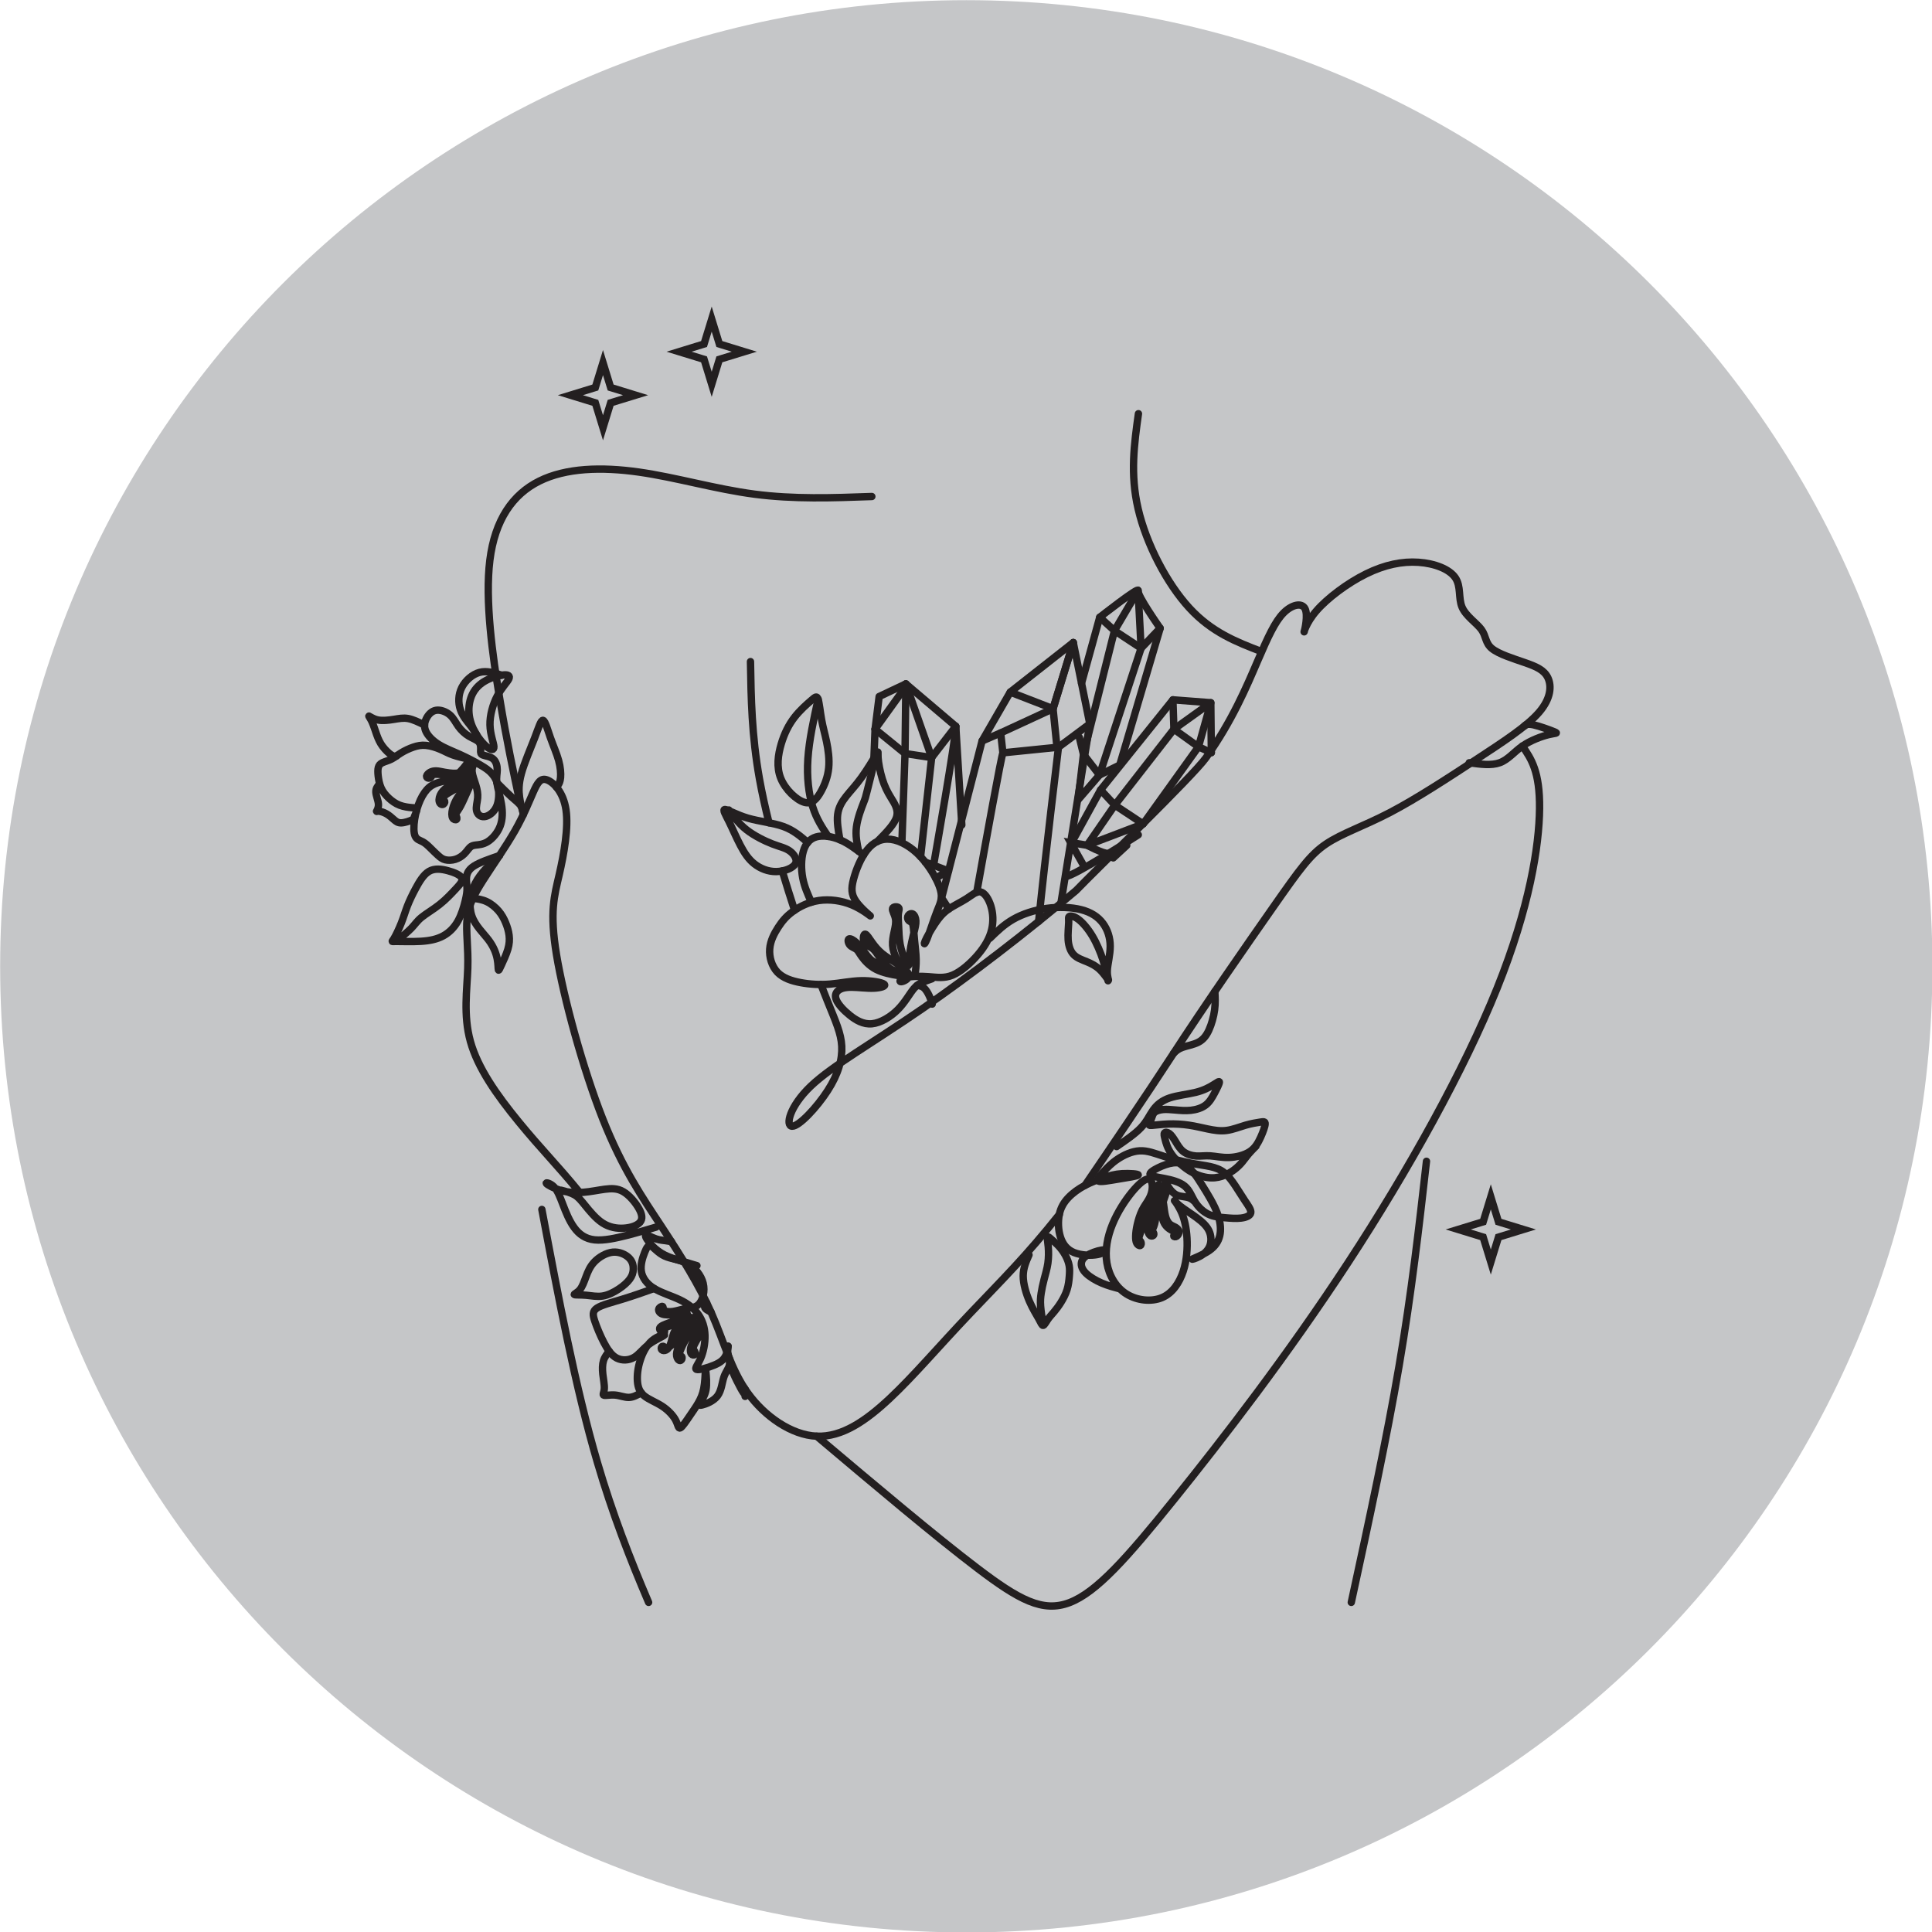 <?xml version="1.0" encoding="UTF-8" standalone="no"?><svg xmlns="http://www.w3.org/2000/svg" xmlns:xlink="http://www.w3.org/1999/xlink" fill="#000000" height="371.4" preserveAspectRatio="xMidYMid meet" version="1" viewBox="0.6 0.4 371.4 371.4" width="371.4" zoomAndPan="magnify"><g><g id="change1_1"><path d="M 186.355 0.434 C 288.926 0.434 372.078 83.586 372.078 186.156 C 372.078 288.73 288.926 371.883 186.355 371.883 C 83.781 371.883 0.629 288.73 0.629 186.156 C 0.629 83.586 83.781 0.434 186.355 0.434" fill="#c5c6c8" fill-rule="evenodd"/></g><path d="M 1252.852 635.664 C 1217.344 718.828 1183.398 805.859 1154.258 905.234 C 1111.914 1049.727 1079.766 1220.352 1047.656 1391.016" fill="none" stroke="#231f20" stroke-linecap="round" stroke-linejoin="round" stroke-miterlimit="22.926" stroke-width="14.173" transform="matrix(.1 0 0 -.1 0 372)"/><path d="M 1576.016 955.117 C 1690.273 858.75 1804.492 762.383 1884.531 701.562 C 1964.609 640.742 2010.469 615.43 2062.227 635.312 C 2114.023 655.156 2171.758 720.156 2263.555 834.141 C 2355.391 948.125 2481.328 1111.133 2597.773 1289.219 C 2714.258 1467.266 2821.289 1660.43 2883.945 1816.172 C 2946.602 1971.875 2964.883 2090.195 2965.586 2161.562 C 2966.328 2232.93 2949.492 2257.344 2932.656 2281.797" fill="none" stroke="#231f20" stroke-linecap="round" stroke-linejoin="round" stroke-miterlimit="22.926" stroke-width="14.173" transform="matrix(.1 0 0 -.1 0 372)"/><path d="M 2194.492 2920.703 C 2186.406 2862.812 2178.281 2804.883 2193.906 2737.852 C 2209.492 2670.781 2248.867 2594.609 2292.266 2547.383 C 2335.664 2500.156 2383.164 2481.914 2430.625 2463.633" fill="none" stroke="#231f20" stroke-linecap="round" stroke-linejoin="round" stroke-miterlimit="22.926" stroke-width="14.173" transform="matrix(.1 0 0 -.1 0 372)"/><path d="M 1681.992 2761.523 C 1606.836 2758.828 1531.719 2756.133 1456.484 2766.016 C 1381.25 2775.859 1305.977 2798.281 1234.141 2808.516 C 1162.305 2818.711 1093.945 2816.641 1042.695 2791.133 C 991.484 2765.625 957.344 2716.641 947.695 2639.141 C 938.047 2561.641 952.852 2455.664 966.523 2373.594 C 980.156 2291.484 992.617 2233.281 1005.117 2175.078" fill="none" stroke="#231f20" stroke-linecap="round" stroke-linejoin="round" stroke-miterlimit="22.926" stroke-width="14.173" transform="matrix(.1 0 0 -.1 0 372)"/><path d="M 1448.711 2444.18 C 1449.844 2373.438 1450.977 2302.695 1465.898 2219.023 C 1470.781 2191.797 1477.109 2163.164 1484.297 2134.336 M 1509.766 2041.719 C 1517.656 2015.312 1525.703 1989.805 1533.438 1966.133 M 1584.023 1823.477 C 1588.672 1811.406 1593.008 1800.508 1596.992 1790.664 C 1612.734 1751.602 1622.852 1729.727 1624.141 1704.727 C 1625.391 1679.727 1617.852 1651.562 1596.953 1619.258 C 1576.094 1586.953 1541.914 1550.547 1528.711 1550.977 C 1515.547 1551.406 1523.359 1588.711 1564.688 1628.125 C 1606.016 1667.539 1680.859 1709.062 1779.922 1777.461 C 1870.391 1839.961 1981.094 1924.844 2074.688 2004.219 C 2110.742 2041.836 2299.258 2224.297 2324.141 2259.102 C 2374.922 2330.273 2402.773 2396.953 2423.32 2444.648 C 2443.828 2492.344 2457.07 2521.016 2473.203 2537.461 C 2489.336 2553.867 2508.359 2557.969 2514.648 2546.016 C 2520.938 2534.062 2514.492 2506.016 2513.203 2501.875 C 2511.875 2497.773 2515.664 2517.578 2536.758 2541.875 C 2557.812 2566.172 2596.172 2595.039 2632.148 2612.773 C 2668.125 2630.547 2701.797 2637.227 2732.852 2635.078 C 2763.906 2632.969 2792.383 2621.992 2803.672 2605.352 C 2815 2588.75 2809.141 2566.484 2816.562 2548.906 C 2823.984 2531.367 2844.648 2518.477 2853.906 2505.664 C 2863.125 2492.852 2860.938 2480.078 2873.945 2469.336 C 2886.992 2458.594 2915.273 2449.883 2937.148 2442.305 C 2959.023 2434.688 2974.492 2428.203 2981.68 2412.891 C 2988.867 2397.578 2987.773 2373.516 2964.648 2346.719 C 2941.523 2319.883 2896.406 2290.391 2843.203 2255.547 C 2790.039 2220.703 2728.75 2180.508 2677.656 2153.867 C 2626.523 2127.227 2585.508 2114.102 2554.922 2093.438 C 2524.375 2072.773 2504.258 2044.531 2454.023 1972.852 C 2403.828 1901.172 2323.555 1786.016 2257.891 1684.844 C 2213.438 1616.289 2131.406 1495.469 2091.562 1437.148 M 2146.094 2066.836 C 2154.961 2074.883 2163.594 2082.852 2171.992 2090.781 M 2042.344 1381.289 C 1978.125 1300.703 1932.891 1256.25 1871.367 1191.602 C 1809.141 1126.172 1763.008 1071.445 1716.914 1028.125 C 1670.859 984.844 1624.805 952.969 1576.016 955.117 C 1527.266 957.227 1475.781 993.398 1443.438 1038.281 C 1411.094 1083.125 1397.93 1136.719 1373.789 1191.523 C 1349.648 1246.289 1314.531 1302.305 1277.695 1358.164 C 1240.898 1414.023 1202.383 1469.727 1164.531 1565.508 C 1126.758 1661.25 1089.648 1797.031 1075.859 1880.273 C 1062.109 1963.516 1071.719 1994.141 1080.977 2034.453 C 1090.195 2074.766 1099.102 2124.766 1094.062 2159.102 C 1089.023 2193.477 1070.078 2212.227 1057.656 2216.719 C 1045.195 2221.211 1039.297 2211.523 1031.328 2193.594 C 1023.32 2175.703 1013.281 2149.609 995.703 2118.75 C 978.125 2087.93 952.969 2052.344 935.117 2024.375 C 917.266 1996.367 906.68 1975.898 903.984 1950.508 C 901.289 1925.117 906.523 1894.766 905.234 1854.648 C 903.984 1814.531 896.211 1764.648 910.273 1714.023 C 924.297 1663.398 960.117 1611.992 1003.516 1559.062 C 1046.875 1506.133 1075.742 1478.086 1120.43 1423.555" fill="none" stroke="#231f20" stroke-linecap="round" stroke-linejoin="round" stroke-miterlimit="22.926" stroke-width="14.173" transform="matrix(.1 0 0 -.1 0 372)"/><path d="M 1764.805 1839.375 C 1766.094 1849.766 1767.422 1860.117 1767.148 1871.953 C 1766.914 1883.789 1765.156 1897.07 1764.023 1908.672 C 1762.891 1920.312 1762.422 1930.234 1761.406 1935.859 C 1760.352 1941.484 1758.711 1942.852 1756.875 1943.906 C 1755.039 1944.961 1752.969 1945.781 1751.758 1947.891 C 1750.547 1950.039 1750.234 1953.477 1751.953 1956.133 C 1753.672 1958.789 1757.5 1960.664 1760.664 1958.984 C 1763.828 1957.305 1766.328 1952.031 1766.641 1945.859 C 1766.992 1939.648 1765.195 1932.5 1762.695 1922.266 C 1760.195 1912.07 1756.992 1898.789 1755.43 1886.68 C 1753.867 1874.531 1753.906 1863.594 1752.734 1860.469 C 1751.523 1857.383 1749.062 1862.109 1745.82 1870.039 C 1742.578 1877.969 1738.516 1889.023 1736.328 1901.016 C 1734.18 1913.047 1733.945 1925.977 1733.438 1936.133 C 1732.969 1946.328 1732.266 1953.75 1732.93 1959.531 C 1733.633 1965.352 1735.703 1969.531 1733.008 1971.523 C 1730.312 1973.516 1722.891 1973.281 1721.758 1969.414 C 1720.625 1965.586 1725.859 1958.125 1727.344 1950.039 C 1728.906 1941.953 1726.758 1933.242 1724.844 1924.609 C 1722.93 1915.938 1721.289 1907.305 1721.875 1898.633 C 1722.461 1889.961 1725.273 1881.25 1730.195 1871.367 C 1735.156 1861.484 1742.188 1850.391 1743.945 1844.844 C 1745.742 1839.258 1742.305 1839.219 1731.68 1840.859 C 1721.055 1842.461 1703.281 1845.742 1689.883 1852.656 C 1676.523 1859.609 1667.539 1870.195 1662.344 1877.422 C 1657.148 1884.648 1655.781 1888.516 1652.266 1891.172 C 1648.789 1893.828 1643.164 1895.273 1639.766 1899.18 C 1636.406 1903.086 1635.312 1909.453 1637.891 1910.977 C 1640.508 1912.461 1646.797 1909.102 1652.812 1903.438 C 1658.867 1897.773 1664.609 1889.844 1669.492 1883.359 C 1674.336 1876.836 1678.32 1871.758 1684.453 1867.852 C 1690.547 1863.945 1698.789 1861.25 1709.883 1856.719 C 1721.016 1852.148 1734.961 1845.742 1735.312 1845 C 1735.625 1844.297 1722.266 1849.258 1711.992 1858.164 C 1701.719 1867.031 1694.492 1879.805 1689.102 1886.758 C 1683.672 1893.711 1680.078 1894.844 1676.133 1896.953 C 1672.188 1899.062 1667.891 1902.148 1666.406 1907.461 C 1664.883 1912.812 1666.133 1920.43 1669.141 1920.234 C 1672.188 1920 1676.953 1911.992 1682.422 1904.297 C 1687.891 1896.602 1694.102 1889.219 1701.953 1882.734 C 1709.805 1876.289 1719.336 1870.703 1730.078 1863.633 C 1740.82 1856.562 1752.812 1847.969 1753.242 1841.016 C 1753.633 1834.062 1742.5 1828.789 1738.164 1828.789 C 1733.867 1828.711 1736.328 1833.945 1746.523 1836.719 C 1756.758 1839.414 1774.688 1839.648 1790.742 1838.477 C 1806.836 1837.305 1821.055 1834.688 1837.344 1841.484 C 1853.633 1848.281 1871.992 1864.531 1885.664 1880.547 C 1899.336 1896.562 1908.281 1912.422 1912.188 1928.477 C 1916.133 1944.57 1915.039 1960.938 1910.703 1974.727 C 1906.406 1988.516 1898.828 1999.766 1890.938 2001.484 C 1883.047 2003.203 1874.805 1995.43 1863.789 1988.398 C 1852.734 1981.328 1838.906 1975 1828.398 1967.539 C 1817.891 1960.039 1810.742 1951.367 1803.125 1939.883 C 1795.508 1928.438 1787.422 1914.18 1784.375 1906.914 C 1781.367 1899.648 1783.359 1899.336 1788.203 1911.289 C 1793.047 1923.203 1800.664 1947.383 1807.07 1963.711 C 1813.477 1980.039 1818.633 1988.516 1813.711 2005.977 C 1808.789 2023.477 1793.75 2049.922 1775.703 2069.141 C 1757.617 2088.32 1736.523 2100.273 1718.359 2102.5 C 1700.195 2104.727 1684.961 2097.266 1672.734 2081.875 C 1660.508 2066.484 1651.289 2043.164 1646.758 2025.742 C 1642.188 2008.359 1642.305 1996.914 1651.289 1983.828 C 1660.273 1970.703 1678.164 1956.016 1678.984 1955.312 C 1679.805 1954.648 1663.555 1968.047 1643.789 1976.367 C 1624.023 1984.688 1600.781 1987.891 1580.391 1984.922 C 1559.961 1981.953 1542.422 1972.812 1529.844 1963.594 C 1517.266 1954.414 1509.688 1945.195 1502.07 1933.516 C 1494.492 1921.797 1486.875 1907.617 1485.664 1891.758 C 1484.453 1875.938 1489.648 1858.516 1500.469 1847.07 C 1511.289 1835.664 1527.773 1830.273 1545.547 1826.992 C 1563.281 1823.711 1582.344 1822.578 1601.914 1824.219 C 1621.445 1825.859 1641.445 1830.273 1661.367 1830.703 C 1681.25 1831.133 1701.055 1827.578 1705.625 1824.023 C 1710.195 1820.469 1699.57 1816.953 1685.938 1816.367 C 1672.266 1815.781 1655.586 1818.164 1643.125 1818.203 C 1630.625 1818.281 1622.383 1815.977 1617.305 1811.758 C 1612.227 1807.5 1610.352 1801.367 1614.141 1793.008 C 1617.93 1784.648 1627.422 1774.062 1639.336 1764.492 C 1651.211 1754.922 1665.508 1746.328 1682.305 1747.969 C 1699.102 1749.609 1718.398 1761.445 1732.266 1775.469 C 1746.094 1789.531 1754.531 1805.781 1762.578 1815.312 C 1770.625 1824.805 1778.359 1827.539 1784.141 1829.609 C 1789.922 1831.641 1793.789 1833.047 1797.617 1834.414" fill="none" stroke="#231f20" stroke-linecap="round" stroke-linejoin="round" stroke-miterlimit="22.926" stroke-width="14.173" transform="matrix(.1 0 0 -.1 0 372)"/><path d="M 1666.172 2072.422 C 1651.367 2083.672 1636.562 2094.883 1620.586 2101.68 C 1604.609 2108.438 1587.422 2110.781 1574.805 2107.07 C 1562.227 2103.359 1554.18 2093.594 1550.117 2078.984 C 1546.016 2064.414 1545.938 2044.922 1549.18 2027.891 C 1552.461 2010.898 1559.102 1996.289 1565.742 1981.68" fill="none" stroke="#231f20" stroke-linecap="round" stroke-linejoin="round" stroke-miterlimit="22.926" stroke-width="14.173" transform="matrix(.1 0 0 -.1 0 372)"/><path d="M 1909.062 1912.383 C 1922.461 1925.508 1935.898 1938.594 1953.789 1948.828 C 1971.641 1959.023 1994.023 1966.406 2017.5 1969.688 C 2041.016 1972.93 2065.625 1972.109 2084.609 1967.227 C 2103.594 1962.344 2116.953 1953.398 2126.094 1941.211 C 2135.234 1928.984 2140.234 1913.516 2140.234 1896.953 C 2140.195 1880.352 2135.195 1862.695 2134.648 1850.156 C 2134.102 1837.656 2138.047 1830.312 2136.641 1831.914 C 2135.234 1833.516 2128.516 1844.062 2120.781 1851.562 C 2113.086 1859.062 2104.453 1863.438 2095.352 1867.188 C 2086.25 1870.938 2076.758 1873.984 2070.234 1880.586 C 2063.75 1887.188 2060.273 1897.344 2059.375 1909.062 C 2058.516 1920.859 2060.195 1934.219 2060.391 1942.344 C 2060.625 1950.469 2059.336 1953.32 2061.875 1954.453 C 2064.375 1955.586 2070.664 1954.922 2078.867 1948.867 C 2087.031 1942.773 2097.148 1931.289 2105.742 1916.914 C 2114.375 1902.539 2121.523 1885.273 2126.328 1870.43 C 2131.133 1855.547 2133.594 1843.086 2136.055 1830.586" fill="none" stroke="#231f20" stroke-linecap="round" stroke-linejoin="round" stroke-miterlimit="22.926" stroke-width="14.173" transform="matrix(.1 0 0 -.1 0 372)"/><path d="M 919.023 2251.289 C 916.055 2246.016 913.047 2240.742 913.555 2233.164 C 914.023 2225.625 917.969 2215.781 920.703 2206.953 C 923.398 2198.125 924.922 2190.273 924.219 2181.992 C 923.516 2173.672 920.625 2164.922 922.07 2157.852 C 923.516 2150.742 929.258 2145.312 937.148 2146.094 C 945.078 2146.836 955.117 2153.789 960.273 2165.039 C 965.43 2176.25 965.664 2191.719 963.555 2203.359 C 961.406 2215 956.914 2222.773 951.328 2228.984 C 945.781 2235.195 939.062 2239.766 928.789 2245.742 C 918.477 2251.719 904.57 2259.102 890.234 2265.586 C 875.898 2272.031 861.133 2277.617 849.336 2284.961 C 837.539 2292.266 828.672 2301.406 824.727 2310 C 820.781 2318.594 821.719 2326.641 825.352 2334.258 C 828.984 2341.836 835.312 2348.906 843.867 2350.508 C 852.422 2352.07 863.281 2348.125 870.625 2341.875 C 877.969 2335.586 881.797 2326.953 887.266 2319.414 C 892.734 2311.836 899.844 2305.273 907.383 2300.781 C 914.922 2296.289 922.891 2293.789 926.68 2289.297 C 930.508 2284.805 930.117 2278.281 929.961 2273.672 C 929.766 2269.023 929.766 2266.289 934.453 2264.492 C 939.102 2262.695 948.438 2261.875 954.102 2257.031 C 959.805 2252.227 961.914 2243.477 961.875 2235.977 C 961.875 2228.516 959.727 2222.305 961.133 2211.484 C 962.578 2200.625 967.539 2185.156 970 2170.195 C 972.422 2155.234 972.344 2140.742 967.461 2127.93 C 962.578 2115.117 952.93 2103.984 943.906 2098.242 C 934.844 2092.5 926.406 2092.188 920.742 2091.523 C 915.078 2090.859 912.188 2089.805 909.102 2086.797 C 906.055 2083.75 902.773 2078.672 898.242 2074.258 C 893.672 2069.844 887.812 2066.016 881.25 2064.023 C 874.727 2062.031 867.539 2061.836 862.031 2063.164 C 856.523 2064.492 852.773 2067.383 848.281 2071.445 C 843.75 2075.469 838.516 2080.703 833.555 2085.586 C 828.594 2090.469 823.906 2095 818.516 2097.852 C 813.164 2100.703 807.07 2101.836 804.023 2108.672 C 801.016 2115.469 801.055 2127.969 803.047 2140.859 C 805.039 2153.75 808.984 2167.109 813.906 2177.93 C 818.867 2188.75 824.766 2197.031 831.211 2202.539 C 837.695 2208.047 844.648 2210.703 854.141 2213.125 C 863.633 2215.508 875.664 2217.695 884.531 2222.539 C 893.398 2227.383 899.141 2234.922 901.094 2235.469 C 903.047 2236.055 901.172 2229.609 897.93 2224.336 C 894.727 2219.023 890.117 2214.844 885.273 2212.148 C 880.43 2209.414 875.312 2208.164 869.766 2205.156 C 864.18 2202.109 858.164 2197.305 854.492 2191.719 C 850.781 2186.094 849.414 2179.727 850.312 2175.469 C 851.211 2171.172 854.414 2168.984 856.992 2169.492 C 859.57 2170 861.484 2173.164 860.898 2175.352 C 860.312 2177.539 857.227 2178.75 857.031 2180.859 C 856.797 2182.969 859.531 2185.938 864.414 2189.297 C 869.336 2192.656 876.484 2196.328 882.344 2199.766 C 888.281 2203.203 892.93 2206.406 896.68 2211.484 C 900.43 2216.562 903.242 2223.594 904.102 2222.422 C 904.961 2221.25 903.867 2211.914 900.352 2204.375 C 896.875 2196.797 890.938 2190.977 886.133 2183.789 C 881.367 2176.602 877.695 2168.008 875.938 2160.625 C 874.141 2153.203 874.258 2146.992 876.211 2143.555 C 878.164 2140.156 881.953 2139.492 883.477 2140.664 C 884.961 2141.797 884.18 2144.727 883.242 2146.602 C 882.305 2148.516 881.25 2149.414 882.5 2152.031 C 883.711 2154.648 887.305 2158.984 891.445 2166.602 C 895.547 2174.219 900.234 2185.156 904.492 2194.57 C 908.75 2204.023 912.617 2211.953 914.062 2218.164 C 915.508 2224.336 914.531 2228.75 913.008 2233.438 C 911.484 2238.086 909.453 2243.008 907.031 2242.852 C 904.648 2242.656 901.914 2237.422 897.617 2234.141 C 893.32 2230.859 887.461 2229.531 880.859 2229.414 C 874.258 2229.258 866.953 2230.312 860.742 2231.445 C 854.531 2232.578 849.414 2233.828 844.766 2234.023 C 840.156 2234.18 835.977 2233.281 832.578 2231.328 C 829.141 2229.375 826.445 2226.406 826.016 2224.102 C 825.625 2221.836 827.539 2220.273 829.648 2220.078 C 831.797 2219.922 834.18 2221.133 835.039 2222.617 C 835.898 2224.062 835.234 2225.742 837.266 2226.68 C 839.297 2227.617 843.984 2227.852 849.531 2227.5 C 855.039 2227.148 861.367 2226.289 867.305 2225.352 C 873.281 2224.414 878.906 2223.477 885.938 2228.594 C 892.93 2233.711 901.328 2244.922 905.547 2250.547 C 909.727 2256.133 909.727 2256.133 903.711 2257.461 C 897.734 2258.789 885.703 2261.445 876.484 2264.727 C 867.305 2267.969 860.938 2271.875 852.617 2275.391 C 844.297 2278.984 834.023 2282.227 825.078 2283.086 C 816.133 2283.984 808.555 2282.5 800.469 2279.727 C 792.383 2276.953 783.789 2272.891 776.875 2268.594 C 769.922 2264.297 764.609 2259.805 758.555 2256.719 C 752.5 2253.633 745.664 2251.992 741.133 2249.805 C 736.602 2247.617 734.414 2244.922 733.281 2240.82 C 732.188 2236.719 732.227 2231.25 733.008 2224.219 C 733.828 2217.188 735.391 2208.633 738.75 2201.211 C 742.07 2193.789 747.148 2187.578 753.203 2181.914 C 759.219 2176.289 766.211 2171.211 774.219 2168.125 C 782.266 2165.039 791.328 2163.906 797.617 2163.398 C 803.906 2162.891 807.383 2162.969 807.422 2159.844 C 807.5 2156.758 804.102 2150.43 802.812 2146.719 C 801.484 2143.047 802.266 2141.953 797.852 2139.766 C 793.477 2137.617 783.906 2134.336 777.344 2134.18 C 770.781 2133.984 767.266 2136.914 763.164 2140.508 C 759.102 2144.102 754.453 2148.398 749.023 2151.484 C 743.633 2154.57 737.461 2156.445 733.828 2156.602 C 730.195 2156.758 729.102 2155.156 730.078 2156.875 C 731.016 2158.594 734.023 2163.594 733.477 2170.664 C 732.891 2177.695 728.789 2186.797 728.516 2193.477 C 728.242 2200.195 731.797 2204.531 735.391 2208.867" fill="none" stroke="#231f20" stroke-linecap="round" stroke-linejoin="round" stroke-miterlimit="22.926" stroke-width="14.173" transform="matrix(.1 0 0 -.1 0 372)"/><path d="M 955.469 2280.508 C 955.117 2287.93 948.32 2303.984 947.93 2322.539 C 947.5 2341.055 953.438 2362.07 961.758 2377.812 C 970.078 2393.594 980.781 2404.102 984.023 2410.547 C 987.266 2416.953 983.086 2419.297 974.18 2418.555 C 965.273 2417.812 951.68 2414.023 940.391 2407.93 C 929.141 2401.875 920.234 2393.516 914.57 2382.5 C 908.906 2371.484 906.484 2357.773 907.656 2344.57 C 908.789 2331.328 913.516 2318.555 920.117 2307.109 C 926.68 2295.664 935.156 2285.508 942.422 2279.844 C 949.727 2274.219 955.82 2273.047 955.469 2280.508 Z M 955.469 2280.508" fill="none" stroke="#231f20" stroke-linecap="round" stroke-linejoin="round" stroke-miterlimit="22.926" stroke-width="14.173" transform="matrix(.1 0 0 -.1 0 372)"/><path d="M 970.117 2418.047 C 956.016 2422.578 941.875 2427.109 928.047 2423.477 C 914.219 2419.844 900.625 2408.086 893.711 2394.336 C 886.836 2380.586 886.602 2364.844 890.977 2351.914 C 895.352 2338.984 904.297 2328.906 910.273 2321.328 C 916.25 2313.711 919.219 2308.672 922.227 2303.594" fill="none" stroke="#231f20" stroke-linecap="round" stroke-linejoin="round" stroke-miterlimit="22.926" stroke-width="14.173" transform="matrix(.1 0 0 -.1 0 372)"/><path d="M 822.188 2322.188 C 811.289 2327.539 800.352 2332.891 790.742 2334.688 C 781.133 2336.445 772.852 2334.648 762.891 2333.086 C 752.969 2331.484 741.367 2330.117 732.344 2331.992 C 723.32 2333.867 716.836 2338.945 715.391 2339.453 C 713.984 2339.922 717.617 2335.781 720.938 2328.75 C 724.219 2321.719 727.188 2311.797 730.234 2303.359 C 733.32 2294.922 736.445 2288.008 741.484 2281.25 C 746.484 2274.492 753.359 2267.969 758.047 2264.844 C 762.773 2261.758 765.273 2262.148 767.812 2262.5" fill="none" stroke="#231f20" stroke-linecap="round" stroke-linejoin="round" stroke-miterlimit="22.926" stroke-width="14.173" transform="matrix(.1 0 0 -.1 0 372)"/><path d="M 2303.281 1405.508 C 2300.273 1408.203 2297.305 1410.898 2293.398 1412.656 C 2289.453 1414.375 2284.648 1415.156 2279.961 1415.82 C 2275.312 1416.484 2270.781 1417.07 2266.133 1419.727 C 2261.523 1422.383 2256.836 1427.188 2253.125 1432.695 C 2249.453 1438.164 2246.758 1444.414 2246.172 1445.352 C 2245.586 1446.289 2247.109 1441.953 2247.891 1437.656 C 2248.75 1433.398 2248.906 1429.141 2248.086 1424.844 C 2247.266 1420.508 2245.43 1416.094 2243.516 1410.312 C 2241.562 1404.531 2239.492 1397.344 2239.141 1389.688 C 2238.75 1382.031 2240.039 1373.945 2242.617 1367.695 C 2245.234 1361.484 2249.141 1357.148 2253.438 1354.062 C 2257.695 1350.977 2262.344 1349.18 2264.375 1347.617 C 2266.406 1346.094 2265.781 1344.766 2264.688 1343.438 C 2263.555 1342.07 2261.953 1340.664 2262.422 1339.609 C 2262.891 1338.516 2265.469 1337.773 2267.93 1339.375 C 2270.391 1340.977 2272.734 1344.961 2272.422 1348.398 C 2272.07 1351.875 2269.062 1354.805 2265.508 1356.836 C 2261.914 1358.867 2257.812 1359.961 2254.414 1363.125 C 2250.977 1366.289 2248.242 1371.484 2246.445 1378.32 C 2244.688 1385.117 2243.867 1393.516 2242.734 1401.406 C 2241.602 1409.258 2240.156 1416.602 2238.242 1423.516 C 2236.328 1430.43 2233.945 1436.953 2233.516 1438.633 C 2233.125 1440.352 2234.648 1437.266 2235.234 1432.695 C 2235.781 1428.125 2235.352 1422.109 2234.961 1416.211 C 2234.531 1410.312 2234.062 1404.531 2232.969 1399.219 C 2231.875 1393.867 2230.117 1388.945 2228.945 1382.812 C 2227.773 1376.719 2227.266 1369.414 2225.586 1363.242 C 2223.945 1357.109 2221.172 1352.148 2220.547 1349.961 C 2219.844 1347.812 2221.289 1348.477 2222.539 1347.461 C 2223.711 1346.445 2224.727 1343.789 2223.789 1341.953 C 2222.852 1340.117 2219.961 1339.102 2217.578 1340.508 C 2215.195 1341.875 2213.359 1345.703 2212.578 1349.727 C 2211.797 1353.789 2212.148 1358.047 2213.242 1363.398 C 2214.336 1368.711 2216.211 1375.156 2218.555 1382.109 C 2220.859 1389.062 2223.633 1396.562 2225.508 1404.219 C 2227.383 1411.875 2228.398 1419.688 2228.906 1425.859 C 2229.414 1432.031 2229.492 1436.523 2229.414 1436.016 C 2229.336 1435.508 2229.141 1430 2228.125 1424.648 C 2227.148 1419.336 2225.43 1414.18 2222.93 1408.945 C 2220.469 1403.711 2217.227 1398.438 2214.258 1391.523 C 2211.328 1384.648 2208.633 1376.172 2205.625 1367.266 C 2202.656 1358.359 2199.297 1349.062 2197.344 1343.281 C 2195.43 1337.461 2194.883 1335.195 2195.703 1333.398 C 2196.484 1331.602 2198.633 1330.312 2199.453 1328.008 C 2200.312 1325.742 2199.883 1322.461 2198.086 1321.641 C 2196.289 1320.859 2193.125 1322.539 2191.328 1325.859 C 2189.492 1329.18 2189.023 1334.102 2189.18 1340.117 C 2189.375 1346.133 2190.195 1353.164 2192.188 1361.953 C 2194.219 1370.781 2197.422 1381.289 2201.602 1389.688 C 2205.781 1398.086 2210.938 1404.297 2214.727 1411.289 C 2218.555 1418.242 2221.055 1425.977 2221.172 1433.867 C 2221.328 1441.797 2219.141 1449.883 2212.578 1449.492 C 2206.016 1449.102 2195.078 1440.234 2182.188 1424.648 C 2169.336 1408.984 2154.531 1386.641 2144.648 1362.5 C 2134.766 1338.359 2129.805 1312.422 2133.867 1288.164 C 2137.969 1263.867 2151.133 1241.211 2171.562 1228.477 C 2191.992 1215.742 2219.688 1212.93 2240.039 1221.602 C 2260.391 1230.312 2273.398 1250.508 2280.547 1272.148 C 2287.656 1293.789 2288.906 1316.836 2287.812 1336.172 C 2286.68 1355.508 2283.164 1371.133 2278.008 1383.594 C 2272.773 1396.055 2265.898 1405.352 2264.219 1407.461 C 2262.539 1409.531 2266.016 1404.375 2274.375 1397.695 C 2282.734 1391.055 2296.016 1382.852 2306.758 1374.922 C 2317.5 1366.953 2325.703 1359.297 2330.117 1350 C 2334.492 1340.703 2335.039 1329.766 2331.641 1320.977 C 2328.281 1312.188 2320.938 1305.469 2312.656 1300.938 C 2304.375 1296.406 2295.117 1294.023 2298.672 1295.859 C 2302.227 1297.695 2318.594 1303.75 2330.078 1311.602 C 2341.523 1319.414 2348.086 1329.023 2350.742 1340.273 C 2353.398 1351.484 2352.148 1364.336 2348.477 1376.719 C 2344.766 1389.062 2338.633 1400.938 2332.93 1411.094 C 2327.188 1421.289 2321.914 1429.727 2316.875 1437.734 C 2311.875 1445.703 2307.148 1453.242 2301.875 1460 C 2296.641 1466.758 2290.82 1472.773 2284.062 1476.484 C 2277.344 1480.195 2269.688 1481.641 2260.703 1480.469 C 2251.719 1479.297 2241.406 1475.547 2232.227 1471.055 C 2223.086 1466.562 2215.117 1461.289 2216.953 1457.969 C 2218.75 1454.688 2230.352 1453.281 2244.102 1450.625 C 2257.812 1447.969 2273.633 1444.023 2283.398 1435.977 C 2293.164 1427.969 2296.797 1415.859 2303.281 1405.508 C 2309.766 1395.156 2319.102 1386.562 2329.023 1381.797 C 2338.945 1377.031 2349.531 1376.055 2360.352 1375.117 C 2371.133 1374.141 2382.227 1373.242 2391.836 1374.414 C 2401.445 1375.586 2409.609 1378.867 2410.508 1384.688 C 2411.445 1390.508 2405.156 1398.867 2399.023 1408.008 C 2392.93 1417.148 2386.992 1427.031 2380.586 1436.641 C 2374.141 1446.25 2367.266 1455.547 2359.453 1461.797 C 2351.602 1468.008 2342.812 1471.133 2332.383 1473.438 C 2321.914 1475.703 2309.766 1477.109 2294.219 1480.156 C 2278.672 1483.242 2259.727 1487.969 2243.008 1493.281 C 2226.328 1498.594 2211.875 1504.531 2196.797 1503.711 C 2181.68 1502.969 2165.977 1495.43 2154.258 1487.578 C 2142.539 1479.727 2134.844 1471.484 2127.383 1463.555 C 2119.961 1455.586 2112.695 1447.891 2117.188 1445.586 C 2121.641 1443.281 2137.773 1446.367 2155.703 1449.336 C 2173.594 1452.305 2193.281 1455.195 2194.062 1457.266 C 2194.883 1459.336 2176.797 1460.586 2162.93 1459.766 C 2149.023 1458.906 2139.336 1455.977 2128.008 1452.148 C 2116.641 1448.281 2103.672 1443.555 2091.562 1437.148 C 2079.453 1430.742 2068.281 1422.695 2059.688 1413.633 C 2051.055 1404.57 2045.078 1394.492 2042.344 1381.289 C 2039.648 1368.047 2040.234 1351.641 2044.531 1338.125 C 2048.828 1324.57 2056.836 1313.867 2070.625 1308.203 C 2084.375 1302.578 2103.867 1301.953 2116.094 1304.375 C 2128.32 1306.797 2133.281 1312.266 2128.711 1313.086 C 2124.141 1313.906 2110.078 1310.039 2100.547 1305.391 C 2091.016 1300.703 2086.055 1295.234 2084.922 1288.906 C 2083.789 1282.578 2086.484 1275.352 2093.672 1268.32 C 2100.82 1261.289 2112.461 1254.414 2124.102 1249.414 C 2135.781 1244.453 2147.461 1241.367 2159.141 1238.242" fill="none" stroke="#231f20" stroke-linecap="round" stroke-linejoin="round" stroke-miterlimit="22.926" stroke-width="14.173" transform="matrix(.1 0 0 -.1 0 372)"/><path d="M 2152.578 1511.875 C 2170.43 1524.141 2188.32 1536.406 2199.609 1548.438 C 2210.898 1560.469 2215.625 1572.227 2222.773 1582.188 C 2229.883 1592.148 2239.453 1600.312 2254.375 1605.352 C 2269.336 1610.391 2289.609 1612.383 2304.961 1616.211 C 2320.312 1620.039 2330.664 1625.703 2338.125 1630.352 C 2345.586 1634.961 2350.156 1638.516 2350.117 1635.703 C 2350.117 1632.852 2345.547 1623.633 2340.82 1614.805 C 2336.094 1605.938 2331.289 1597.461 2323.633 1591.641 C 2316.016 1585.859 2305.586 1582.695 2295.117 1581.562 C 2284.688 1580.469 2274.258 1581.406 2265.312 1582.227 C 2256.367 1583.008 2248.867 1583.633 2242.383 1583.125 C 2235.898 1582.578 2230.391 1580.898 2227.109 1578.828 C 2223.789 1576.758 2222.656 1574.297 2221.094 1570.156 C 2219.531 1565.977 2217.578 1560.156 2216.25 1556.68 C 2214.922 1553.242 2214.258 1552.188 2220.156 1552.578 C 2226.055 1552.969 2238.594 1554.766 2251.719 1555.234 C 2264.844 1555.703 2278.594 1554.922 2291.367 1553.008 C 2304.141 1551.133 2315.938 1548.164 2327.773 1545.703 C 2339.648 1543.242 2351.523 1541.25 2363.789 1542.852 C 2376.016 1544.414 2388.594 1549.531 2399.961 1552.852 C 2411.367 1556.211 2421.562 1557.773 2428.281 1558.828 C 2435.039 1559.883 2438.281 1560.391 2438.086 1555.469 C 2437.891 1550.586 2434.18 1540.273 2429.531 1529.961 C 2424.844 1519.648 2419.219 1509.336 2408.594 1502.266 C 2397.969 1495.195 2382.305 1491.328 2368.516 1490.898 C 2354.688 1490.43 2342.695 1493.359 2332.461 1494.023 C 2322.266 1494.727 2313.828 1493.125 2305.078 1493.75 C 2296.328 1494.375 2287.305 1497.188 2280.625 1502.383 C 2273.984 1507.617 2269.727 1515.195 2265.664 1521.836 C 2261.602 1528.477 2257.734 1534.141 2253.867 1536.992 C 2249.961 1539.844 2246.094 1539.844 2244.609 1537.969 C 2243.125 1536.055 2244.062 1532.266 2245.82 1525.508 C 2247.539 1518.711 2250.039 1509.023 2257.617 1498.047 C 2265.234 1487.031 2277.93 1474.805 2290.547 1466.562 C 2303.125 1458.32 2315.664 1454.062 2326.445 1452.461 C 2337.227 1450.898 2346.289 1451.953 2354.805 1454.727 C 2363.32 1457.5 2371.289 1461.992 2377.852 1466.797 C 2384.414 1471.641 2389.57 1476.836 2393.867 1481.914 C 2398.164 1487.031 2401.562 1492.031 2405.859 1497.148 C 2410.156 1502.227 2415.312 1507.422 2420.469 1512.617" fill="none" stroke="#231f20" stroke-linecap="round" stroke-linejoin="round" stroke-miterlimit="22.926" stroke-width="14.173" transform="matrix(.1 0 0 -.1 0 372)"/><path d="M 1357.773 1170.117 C 1358.594 1166.523 1359.414 1162.969 1358.281 1159.375 C 1357.188 1155.781 1354.102 1152.188 1351.602 1148.945 C 1349.062 1145.664 1347.109 1142.734 1344.648 1138.516 C 1342.188 1134.297 1339.219 1128.75 1338.672 1125.352 C 1338.164 1121.914 1340.039 1120.625 1341.211 1118.477 C 1342.422 1116.367 1342.969 1113.398 1341.602 1112.031 C 1340.234 1110.664 1336.992 1110.859 1335.156 1113.047 C 1333.32 1115.234 1332.891 1119.414 1333.516 1123.477 C 1334.102 1127.539 1335.742 1131.406 1337.969 1135.625 C 1340.156 1139.805 1342.969 1144.336 1344.688 1149.609 C 1346.445 1154.883 1347.109 1160.938 1347.656 1165.469 C 1348.203 1170 1348.672 1173.047 1348.867 1173.438 C 1349.102 1173.828 1349.062 1171.602 1347.969 1168.867 C 1346.836 1166.133 1344.648 1162.93 1341.719 1159.805 C 1338.789 1156.641 1335.078 1153.555 1331.484 1149.688 C 1327.852 1145.859 1324.297 1141.289 1320.938 1135.078 C 1317.539 1128.906 1314.297 1121.094 1312.617 1116.602 C 1310.938 1112.07 1310.781 1110.781 1311.992 1110.156 C 1313.164 1109.531 1315.664 1109.531 1316.68 1108.008 C 1317.695 1106.484 1317.227 1103.438 1315.898 1101.836 C 1314.57 1100.195 1312.344 1099.961 1310.273 1101.914 C 1308.242 1103.828 1306.367 1107.891 1306.602 1113.008 C 1306.836 1118.164 1309.258 1124.375 1311.523 1130.312 C 1313.828 1136.289 1316.016 1141.953 1318.594 1146.328 C 1321.172 1150.703 1324.102 1153.711 1326.758 1157.344 C 1329.375 1160.977 1331.719 1165.195 1333.711 1170.234 C 1335.742 1175.312 1337.422 1181.172 1338.359 1183.047 C 1339.297 1184.844 1339.492 1182.656 1338.047 1179.648 C 1336.602 1176.641 1333.477 1172.852 1329.961 1169.375 C 1326.406 1165.898 1322.461 1162.773 1318.867 1158.828 C 1315.273 1154.883 1311.992 1150.078 1308.75 1145 C 1305.508 1139.961 1302.266 1134.648 1297.891 1130.742 C 1293.555 1126.836 1288.047 1124.297 1285.469 1124.18 C 1282.852 1124.062 1283.125 1126.328 1282.148 1127.344 C 1281.172 1128.398 1278.945 1128.164 1277.852 1126.68 C 1276.758 1125.195 1276.758 1122.461 1278.398 1121.016 C 1280.039 1119.531 1283.281 1119.375 1286.172 1120.625 C 1289.023 1121.914 1291.523 1124.648 1293.477 1128.828 C 1295.43 1133.008 1296.875 1138.633 1298.281 1143.75 C 1299.648 1148.867 1300.938 1153.477 1303.203 1157.188 C 1305.469 1160.898 1308.672 1163.711 1313.047 1167.5 C 1317.422 1171.289 1322.93 1176.055 1326.875 1179.414 C 1330.781 1182.773 1333.086 1184.766 1331.914 1183.906 C 1330.742 1183.047 1326.133 1179.336 1321.133 1176.641 C 1316.172 1173.906 1310.859 1172.148 1304.062 1170.117 C 1297.305 1168.086 1289.023 1165.781 1285.43 1164.219 C 1281.875 1162.617 1282.93 1161.719 1283.398 1159.375 C 1283.828 1157.07 1283.594 1153.281 1281.328 1153.477 C 1279.062 1153.594 1274.766 1157.695 1274.141 1160.859 C 1273.477 1164.023 1276.523 1166.328 1280.195 1168.164 C 1283.906 1170.039 1288.242 1171.445 1292.695 1173.125 C 1297.148 1174.805 1301.68 1176.758 1307.031 1179.375 C 1312.383 1182.031 1318.555 1185.352 1322.695 1187.5 C 1326.875 1189.648 1329.023 1190.625 1324.922 1190.586 C 1320.781 1190.547 1310.43 1189.531 1301.25 1188.906 C 1292.109 1188.281 1284.141 1188.008 1278.945 1190 C 1273.789 1191.992 1271.367 1196.25 1272.422 1199.609 C 1273.477 1202.93 1277.969 1205.352 1279.688 1204.531 C 1281.367 1203.711 1280.273 1199.609 1282.891 1197.109 C 1285.508 1194.648 1291.836 1193.75 1299.57 1194.844 C 1307.305 1195.977 1316.484 1199.102 1325.547 1200.625 C 1334.648 1202.109 1343.633 1201.992 1350.352 1209.883 C 1357.07 1217.734 1361.523 1233.633 1357.773 1248.984 C 1354.062 1264.336 1342.148 1279.141 1327.695 1286.953 C 1313.203 1294.805 1296.172 1295.625 1283.672 1301.406 C 1271.133 1307.188 1263.125 1317.852 1257.617 1320.586 C 1252.148 1323.281 1249.141 1318.008 1245.312 1308.438 C 1241.523 1298.828 1236.875 1284.922 1238.867 1272.148 C 1240.859 1259.375 1249.453 1247.734 1263.516 1239.102 C 1277.539 1230.508 1297.031 1224.922 1312.695 1217.461 C 1328.398 1209.961 1340.273 1200.664 1348.359 1189.219 C 1356.445 1177.773 1360.742 1164.258 1361.211 1149.102 C 1361.68 1133.906 1358.32 1117.148 1353.008 1104.922 C 1347.695 1092.695 1340.469 1085 1345.117 1083.438 C 1349.766 1081.914 1366.25 1086.484 1378.711 1091.68 C 1391.172 1096.875 1399.609 1102.695 1403.516 1116.289 C 1404.531 1119.766 1405.234 1123.828 1405.664 1128.086 M 1372.773 1193.789 C 1366.484 1196.758 1361.133 1199.727 1360.43 1203.594 C 1359.961 1206.25 1361.641 1209.297 1364.414 1211.719" fill="none" stroke="#231f20" stroke-linecap="round" stroke-linejoin="round" stroke-miterlimit="22.926" stroke-width="14.173" transform="matrix(.1 0 0 -.1 0 372)"/><path d="M 1263.516 1239.102 C 1242.852 1231.797 1222.188 1224.492 1202.148 1218.398 C 1182.07 1212.305 1162.578 1207.422 1153.477 1201.328 C 1144.336 1195.195 1145.547 1187.812 1149.414 1176.25 C 1153.281 1164.648 1159.766 1148.828 1166.836 1135.273 C 1173.867 1121.758 1181.445 1110.508 1191.641 1105.273 C 1201.875 1100.039 1214.805 1100.781 1224.727 1106.484 C 1234.648 1112.188 1241.562 1122.812 1253.438 1131.68 C 1265.273 1140.586 1282.031 1147.656 1283.359 1149.531 C 1284.688 1151.406 1270.547 1148.047 1259.727 1139.023 C 1248.867 1130 1241.289 1115.312 1236.719 1100.898 C 1232.109 1086.484 1230.508 1072.383 1231.367 1060.742 C 1232.227 1049.102 1235.625 1039.961 1244.297 1032.812 C 1252.969 1025.664 1266.914 1020.547 1278.633 1012.969 C 1290.312 1005.352 1299.766 995.312 1304.648 986.289 C 1309.492 977.305 1309.766 969.336 1313.594 970.938 C 1317.422 972.578 1324.805 983.75 1331.367 993.359 C 1337.93 1002.969 1343.633 1011.016 1348.32 1019.18 C 1353.008 1027.383 1356.719 1035.703 1358.867 1046.875 C 1361.016 1058.008 1361.602 1071.953 1361.914 1078.945 C 1362.227 1085.938 1362.227 1085.938 1363.008 1078.281 C 1363.75 1070.664 1365.234 1055.43 1363.125 1044.023 C 1360.977 1032.617 1355.234 1025.078 1352.188 1020.312 C 1349.18 1015.547 1348.867 1013.516 1355.938 1015.195 C 1363.008 1016.875 1377.461 1022.266 1385.195 1032.461 C 1392.93 1042.695 1393.945 1057.773 1397.422 1068.32 C 1400.898 1078.867 1406.797 1084.922 1408.203 1092.188 C 1409.648 1099.414 1406.562 1107.852 1405.391 1114.023 C 1404.219 1120.195 1404.961 1124.141 1405.664 1128.086" fill="none" stroke="#231f20" stroke-linecap="round" stroke-linejoin="round" stroke-miterlimit="22.926" stroke-width="14.173" transform="matrix(.1 0 0 -.1 0 372)"/><path d="M 1177.109 1118.398 C 1172.734 1112.969 1168.398 1107.539 1166.133 1100.312 C 1163.906 1093.125 1163.789 1084.141 1164.844 1074.258 C 1165.938 1064.414 1168.242 1053.633 1167.695 1046.25 C 1167.148 1038.828 1163.828 1034.766 1166.914 1033.828 C 1169.961 1032.891 1179.492 1035.039 1188.672 1034.18 C 1197.852 1033.32 1206.719 1029.453 1215 1029.688 C 1223.281 1029.883 1231.016 1034.219 1238.711 1038.555" fill="none" stroke="#231f20" stroke-linecap="round" stroke-linejoin="round" stroke-miterlimit="22.926" stroke-width="14.173" transform="matrix(.1 0 0 -.1 0 372)"/><path d="M 767.344 1906.211 C 778.359 1915.117 789.375 1924.023 796.68 1931.562 C 803.984 1939.141 807.578 1945.352 816.328 1952.5 C 825.078 1959.648 838.984 1967.695 851.055 1977.266 C 863.164 1986.797 873.398 1997.852 881.719 2006.719 C 890 2015.625 896.367 2022.305 893.711 2028.125 C 891.016 2033.945 879.375 2038.906 866.953 2042.227 C 854.531 2045.547 841.367 2047.188 830.664 2040.938 C 819.922 2034.648 811.68 2020.391 804.922 2007.812 C 798.164 1995.195 792.93 1984.219 788.906 1973.75 C 784.883 1963.281 782.07 1953.398 777.539 1941.836 C 772.969 1930.273 766.68 1917.07 762.891 1911.055 C 759.062 1905 757.695 1906.133 767.344 1906.211 C 776.953 1906.328 797.617 1905.391 814.922 1906.445 C 832.227 1907.461 846.211 1910.508 857.969 1916.875 C 869.727 1923.242 879.258 1932.969 886.25 1945.391 C 893.203 1957.812 897.617 1972.93 900.312 1984.102 C 903.008 1995.273 904.023 2002.5 903.789 2009.18 C 903.555 2015.859 902.109 2022.031 902.695 2028.984 C 903.281 2035.977 905.898 2043.789 916.758 2050.938 C 927.656 2058.125 946.797 2064.648 965.977 2071.211" fill="none" stroke="#231f20" stroke-linecap="round" stroke-linejoin="round" stroke-miterlimit="22.926" stroke-width="14.173" transform="matrix(.1 0 0 -.1 0 372)"/><path d="M 1984.141 1303.672 C 1978.594 1291.094 1973.008 1278.555 1972.969 1263.125 C 1972.969 1247.656 1978.516 1229.336 1984.844 1214.648 C 1991.211 1199.922 1998.359 1188.867 2002.812 1180.82 C 2007.266 1172.734 2009.023 1167.695 2011.367 1168.125 C 2013.75 1168.555 2016.719 1174.492 2020.234 1179.57 C 2023.711 1184.609 2027.734 1188.789 2032.07 1193.906 C 2036.406 1199.062 2041.055 1205.156 2045.586 1212.422 C 2050.117 1219.688 2054.531 1228.086 2057.266 1236.836 C 2060 1245.586 2061.016 1254.727 2061.602 1262.422 C 2062.227 1270.156 2062.461 1276.445 2061.328 1282.969 C 2060.156 1289.453 2057.617 1296.133 2054.18 1302.5 C 2050.742 1308.867 2046.367 1314.961 2041.797 1319.961 C 2037.227 1324.961 2032.422 1328.906 2028.281 1332.617 C 2024.18 1336.289 2020.703 1339.727 2019.727 1337.773 C 2018.789 1335.781 2020.312 1328.398 2021.133 1319.023 C 2021.914 1309.648 2021.953 1298.359 2020.391 1287.461 C 2018.828 1276.641 2015.625 1266.25 2013.125 1256.562 C 2010.586 1246.914 2008.711 1237.891 2007.5 1229.922 C 2006.289 1221.953 2005.703 1214.961 2006.445 1205.078 C 2007.188 1195.195 2009.258 1182.383 2011.328 1169.57" fill="none" stroke="#231f20" stroke-linecap="round" stroke-linejoin="round" stroke-miterlimit="22.926" stroke-width="14.173" transform="matrix(.1 0 0 -.1 0 372)"/><path d="M 2341.328 1810 C 2341.992 1798.711 2342.617 1787.461 2340.898 1774.609 C 2339.219 1761.758 2335.156 1747.305 2330.117 1736.211 C 2325.117 1725.156 2319.141 1717.422 2309.766 1712.539 C 2300.391 1707.656 2287.578 1705.586 2279.062 1702.539 C 2270.586 1699.453 2266.367 1695.43 2262.188 1691.406" fill="none" stroke="#231f20" stroke-linecap="round" stroke-linejoin="round" stroke-miterlimit="22.926" stroke-width="14.173" transform="matrix(.1 0 0 -.1 0 372)"/><path d="M 1267.461 1357.148 C 1249.531 1351.797 1231.641 1346.445 1211.016 1341.172 C 1190.352 1335.898 1166.953 1330.703 1149.141 1332.539 C 1131.367 1334.375 1119.18 1343.281 1109.766 1356.211 C 1100.312 1369.141 1093.633 1386.094 1088.047 1400.664 C 1082.461 1415.234 1077.891 1427.383 1070.938 1434.453 C 1063.945 1441.562 1054.531 1443.594 1056.25 1441.016 C 1057.969 1438.477 1070.82 1431.328 1084.609 1427.383 C 1098.438 1423.477 1113.164 1422.812 1127.539 1423.984 C 1141.875 1425.156 1155.859 1428.203 1168.633 1429.883 C 1181.406 1431.523 1192.969 1431.875 1204.531 1425 C 1216.094 1418.164 1227.695 1404.141 1234.102 1392.812 C 1240.547 1381.445 1241.758 1372.773 1236.289 1366.367 C 1230.82 1359.922 1218.633 1355.82 1205.312 1354.961 C 1191.953 1354.102 1177.461 1356.445 1164.258 1365.039 C 1151.055 1373.633 1139.141 1388.398 1130.82 1398.711 C 1122.461 1409.023 1117.695 1414.844 1110.586 1418.984 C 1103.477 1423.125 1094.023 1425.586 1084.57 1428.008" fill="none" stroke="#231f20" stroke-linecap="round" stroke-linejoin="round" stroke-miterlimit="22.926" stroke-width="14.173" transform="matrix(.1 0 0 -.1 0 372)"/><path d="M 1215.234 1297.812 C 1208.516 1304.492 1196.641 1310.078 1183.945 1308.867 C 1171.289 1307.617 1157.773 1299.609 1149.023 1290.586 C 1140.234 1281.562 1136.172 1271.523 1132.5 1261.719 C 1128.828 1251.914 1125.586 1242.383 1120.469 1236.445 C 1115.391 1230.508 1108.477 1228.164 1110.234 1227.266 C 1111.992 1226.406 1122.422 1226.992 1132.812 1226.094 C 1143.164 1225.195 1153.477 1222.852 1164.219 1224.531 C 1174.961 1226.172 1186.133 1231.875 1195.391 1238.008 C 1204.688 1244.141 1211.992 1250.742 1216.641 1257.031 C 1221.289 1263.398 1223.203 1269.453 1223.398 1276.367 C 1223.555 1283.32 1221.953 1291.133 1215.234 1297.812 Z M 1215.234 1297.812" fill="none" stroke="#231f20" stroke-linecap="round" stroke-linejoin="round" stroke-miterlimit="22.926" stroke-width="14.173" transform="matrix(.1 0 0 -.1 0 372)"/><path d="M 1438.477 1045.43 C 1436.328 1039.258 1437.031 1036.055 1435.078 1038.75 C 1432.891 1041.68 1427.422 1051.68 1422.422 1061.797 C 1417.383 1071.875 1412.812 1082.031 1410.078 1093.086 C 1409.102 1097.07 1408.359 1101.172 1407.891 1105.352 M 1437.305 1047.227 C 1437.5 1041.992 1437.93 1036.836 1438.359 1031.641" fill="none" stroke="#231f20" stroke-linecap="round" stroke-linejoin="round" stroke-miterlimit="22.926" stroke-width="14.173" transform="matrix(.1 0 0 -.1 0 372)"/><path d="M 1296.719 1329.023 C 1295.078 1329.375 1293.516 1329.727 1291.992 1329.961 C 1282.422 1331.719 1275.625 1331.523 1267.305 1334.336 C 1258.984 1337.148 1249.141 1343.008 1247.266 1341.211 C 1245.391 1339.414 1251.523 1330 1258.906 1322.109 C 1266.289 1314.18 1274.961 1307.773 1284.531 1303.047 C 1294.102 1298.32 1304.57 1295.234 1314.922 1292.188 C 1325.273 1289.102 1335.508 1286.055 1345.742 1282.969" fill="none" stroke="#231f20" stroke-linecap="round" stroke-linejoin="round" stroke-miterlimit="22.926" stroke-width="14.173" transform="matrix(.1 0 0 -.1 0 372)"/><path d="M 1552.109 2173.75 C 1536.992 2178.164 1515.781 2197.93 1506.953 2219.727 C 1498.164 2241.523 1501.719 2265.352 1507.734 2285.664 C 1513.75 2305.938 1522.188 2322.695 1533.008 2336.758 C 1543.789 2350.781 1556.953 2362.148 1565.117 2369.219 C 1573.203 2376.289 1576.289 2379.102 1578.672 2371.797 C 1581.055 2364.453 1582.773 2347.031 1585.469 2332.188 C 1588.125 2317.344 1591.836 2305.117 1595 2289.883 C 1598.125 2274.688 1600.742 2256.445 1599.023 2239.531 C 1597.305 2222.578 1591.289 2206.875 1583.75 2193.594 C 1576.211 2180.273 1567.227 2169.336 1552.109 2173.75 Z M 1552.109 2173.75" fill="none" stroke="#231f20" stroke-linecap="round" stroke-linejoin="round" stroke-miterlimit="22.926" stroke-width="14.173" transform="matrix(.1 0 0 -.1 0 372)"/><path d="M 1558.711 2096.445 C 1545.117 2108.242 1531.562 2120.078 1511.641 2127.227 C 1491.719 2134.375 1465.469 2136.875 1443.906 2143.164 C 1422.305 2149.453 1405.391 2159.57 1399.922 2159.883 C 1394.414 2160.195 1400.391 2150.703 1407.148 2137.109 C 1413.906 2123.477 1421.484 2105.742 1429.219 2090.977 C 1436.953 2076.211 1444.805 2064.375 1456.133 2055.391 C 1467.5 2046.445 1482.344 2040.312 1498.047 2040.508 C 1513.789 2040.664 1530.312 2047.109 1534.961 2055.508 C 1539.609 2063.906 1532.305 2074.336 1523.867 2080.312 C 1515.391 2086.328 1505.703 2087.93 1490.898 2093.633 C 1476.094 2099.336 1456.133 2109.141 1441.328 2120.703 C 1426.484 2132.266 1416.836 2145.586 1407.148 2158.906" fill="none" stroke="#231f20" stroke-linecap="round" stroke-linejoin="round" stroke-miterlimit="22.926" stroke-width="14.173" transform="matrix(.1 0 0 -.1 0 372)"/><path d="M 1620.586 2101.68 C 1617.578 2118.945 1614.531 2136.211 1616.289 2150.195 C 1618.047 2164.18 1624.57 2174.883 1632.773 2185.312 C 1641.016 2195.742 1650.938 2205.938 1662.031 2221.289 C 1673.125 2236.602 1685.391 2257.109 1690.469 2265.547 C 1695.508 2274.023 1693.359 2270.469 1693.945 2260.039 C 1694.531 2249.609 1697.891 2232.305 1702.148 2218.438 C 1706.406 2204.609 1711.602 2194.18 1718.438 2183.047 C 1725.234 2171.914 1733.633 2160.039 1729.609 2145.781 C 1725.586 2131.602 1709.18 2115.078 1692.773 2098.516" fill="none" stroke="#231f20" stroke-linecap="round" stroke-linejoin="round" stroke-miterlimit="22.926" stroke-width="14.173" transform="matrix(.1 0 0 -.1 0 372)"/><path d="M 1656.562 2079.688 C 1653.398 2094.531 1650.234 2109.375 1652.422 2126.445 C 1654.609 2143.516 1662.148 2162.812 1665.898 2172.461 C 1669.648 2182.148 1669.648 2182.148 1673.125 2196.016 C 1676.602 2209.922 1683.516 2237.734 1690.469 2265.547" fill="none" stroke="#231f20" stroke-linecap="round" stroke-linejoin="round" stroke-miterlimit="22.926" stroke-width="14.173" transform="matrix(.1 0 0 -.1 0 372)"/><path d="M 961.133 2211.484 C 970.859 2201.719 980.547 2191.953 988.789 2184.531 C 997.031 2177.148 1003.789 2172.148 1007.383 2166.68 C 1010.938 2161.211 1011.328 2155.273 1011.68 2149.375" fill="none" stroke="#231f20" stroke-linecap="round" stroke-linejoin="round" stroke-miterlimit="22.926" stroke-width="14.173" transform="matrix(.1 0 0 -.1 0 372)"/><path d="M 1011.289 2154.648 C 1008.789 2163.398 1006.328 2172.188 1004.805 2183.438 C 1003.281 2194.727 1002.695 2208.516 1008.32 2229.023 C 1013.945 2249.492 1025.781 2276.641 1033.75 2297.344 C 1041.719 2318.008 1045.781 2332.266 1050 2331.211 C 1054.18 2330.117 1058.477 2313.789 1063.984 2298.164 C 1069.492 2282.539 1076.172 2267.656 1079.844 2254.297 C 1083.555 2240.898 1084.297 2229.023 1083.594 2221.172 C 1082.852 2213.359 1080.703 2209.57 1079.18 2207.188 C 1077.656 2204.766 1076.758 2203.75 1075.859 2202.695" fill="none" stroke="#231f20" stroke-linecap="round" stroke-linejoin="round" stroke-miterlimit="22.926" stroke-width="14.173" transform="matrix(.1 0 0 -.1 0 372)"/><path d="M 1769.023 1821.68 C 1773.398 1821.172 1777.773 1820.625 1781.836 1817.227 C 1785.898 1813.789 1789.688 1807.422 1792.305 1801.719 C 1794.961 1795.977 1796.523 1790.898 1798.047 1785.781" fill="none" stroke="#231f20" stroke-linecap="round" stroke-linejoin="round" stroke-miterlimit="22.926" stroke-width="14.173" transform="matrix(.1 0 0 -.1 0 372)"/><path d="M 1578.672 2371.797 C 1570.039 2332.344 1561.406 2292.93 1559.062 2257.266 C 1556.719 2221.602 1560.625 2189.688 1568.164 2165.43 C 1575.742 2141.211 1586.914 2124.648 1598.086 2108.086" fill="none" stroke="#231f20" stroke-linecap="round" stroke-linejoin="round" stroke-miterlimit="22.926" stroke-width="14.173" transform="matrix(.1 0 0 -.1 0 372)"/><path d="M 2830.391 2249.727 C 2851.641 2246.797 2872.891 2243.867 2889.141 2249.805 C 2905.352 2255.742 2916.562 2270.586 2932.656 2281.797 C 2948.789 2293.008 2969.844 2300.586 2983.125 2303.789 C 2996.445 2306.992 3001.992 2305.859 2994.375 2309.102 C 2986.797 2312.344 2965.977 2319.961 2954.141 2322.578 C 2942.305 2325.195 2939.414 2322.773 2936.523 2320.352" fill="none" stroke="#231f20" stroke-linecap="round" stroke-linejoin="round" stroke-miterlimit="22.926" stroke-width="14.173" transform="matrix(.1 0 0 -.1 0 372)"/><path d="M 965.977 2071.211 C 947.969 2054.688 929.961 2038.203 919.648 2018.086 C 909.297 1997.969 906.641 1974.258 913.086 1955.352 C 919.531 1936.484 935.078 1922.422 945.117 1909.141 C 955.156 1895.859 959.727 1883.281 961.797 1872.773 C 963.867 1862.305 963.438 1853.867 964.062 1851.602 C 964.688 1849.375 966.406 1853.32 970.039 1861.211 C 973.672 1869.102 979.258 1880.977 982.266 1891.133 C 985.273 1901.289 985.703 1909.727 984.688 1918.008 C 983.672 1926.289 981.211 1934.453 977.93 1942.305 C 974.688 1950.156 970.586 1957.734 964.453 1964.922 C 958.281 1972.07 950.078 1978.828 941.523 1982.812 C 932.969 1986.797 924.023 1988.008 919.57 1988.594 C 915.117 1989.219 915.117 1989.219 915.117 1989.219" fill="none" stroke="#231f20" stroke-linecap="round" stroke-linejoin="round" stroke-miterlimit="22.926" stroke-width="14.173" transform="matrix(.1 0 0 -.1 0 372)"/><path d="M 2748.203 1483.594 C 2733.945 1357.695 2719.688 1231.797 2695.586 1090.469 C 2671.523 949.141 2637.617 792.383 2603.672 635.664" fill="none" stroke="#231f20" stroke-linecap="round" stroke-linejoin="round" stroke-miterlimit="22.926" stroke-width="14.173" transform="matrix(.1 0 0 -.1 0 372)"/><path d="M 2871.875 1415.234 L 2886.602 1367.266 L 2934.531 1352.539 L 2886.602 1337.773 L 2871.875 1289.844 L 2857.148 1337.773 L 2809.141 1352.539 L 2857.148 1367.266 Z M 2871.875 1415.234" fill="none" stroke="#231f20" stroke-miterlimit="22.926" stroke-width="14.173" transform="matrix(.1 0 0 -.1 0 372)"/><path d="M 1374.141 3102.617 L 1388.867 3054.688 L 1436.836 3039.922 L 1388.867 3025.195 L 1374.141 2977.227 L 1359.414 3025.195 L 1311.445 3039.922 L 1359.414 3054.688 Z M 1374.141 3102.617" fill="none" stroke="#231f20" stroke-miterlimit="22.926" stroke-width="14.173" transform="matrix(.1 0 0 -.1 0 372)"/><path d="M 1165.156 3019.023 L 1179.883 2971.094 L 1227.852 2956.328 L 1179.883 2941.602 L 1165.156 2893.633 L 1150.43 2941.602 L 1102.461 2956.328 L 1150.43 2971.094 Z M 1165.156 3019.023" fill="none" stroke="#231f20" stroke-miterlimit="22.926" stroke-width="14.173" transform="matrix(.1 0 0 -.1 0 372)"/><path d="M 2002.617 1944.688 C 2014.57 2062.656 2040.781 2279.648 2040.781 2279.648 L 2100.977 2324.453 L 2069.219 2480.781 L 1948.047 2385.508 L 1893.828 2291.484 L 1829.453 2041.68 L 1816.133 1989.961 L 1829.922 1968.594" fill="none" stroke="#231f20" stroke-linecap="round" stroke-linejoin="round" stroke-miterlimit="22.926" stroke-width="14.173" transform="matrix(.1 0 0 -.1 0 372)"/><path d="M 1933.945 2268.789 C 1930.508 2260.43 1902.188 2104.141 1883.633 2000.742" fill="none" stroke="#231f20" stroke-linecap="round" stroke-linejoin="round" stroke-miterlimit="22.926" stroke-width="14.173" transform="matrix(.1 0 0 -.1 0 372)"/><path d="M 2100.977 2324.453 L 2045.469 1979.766" fill="none" stroke="#231f20" stroke-linecap="round" stroke-linejoin="round" stroke-miterlimit="22.926" stroke-width="14.173" transform="matrix(.1 0 0 -.1 0 372)"/><path d="M 2069.219 2480.781 L 2030.352 2353.594 L 1948.047 2385.469" fill="none" stroke="#231f20" stroke-linecap="round" stroke-linejoin="round" stroke-miterlimit="22.926" stroke-width="14.173" transform="matrix(.1 0 0 -.1 0 372)"/><path d="M 1893.828 2291.484 L 1929.648 2307.07 L 1933.945 2268.789 L 2040.781 2279.648" fill="none" stroke="#231f20" stroke-linecap="round" stroke-linejoin="round" stroke-miterlimit="22.926" stroke-width="14.173" transform="matrix(.1 0 0 -.1 0 372)"/><path d="M 2069.219 2480.781 L 2030.352 2353.594 L 2037.891 2279.336" fill="none" stroke="#231f20" stroke-linecap="round" stroke-linejoin="round" stroke-miterlimit="22.926" stroke-width="14.173" transform="matrix(.1 0 0 -.1 0 372)"/><path d="M 1929.648 2307.07 L 2030.352 2353.594" fill="none" stroke="#231f20" stroke-linecap="round" stroke-linejoin="round" stroke-miterlimit="22.926" stroke-width="14.173" transform="matrix(.1 0 0 -.1 0 372)"/><path d="M 1784.688 2058.711 L 1829.453 2041.68 L 1804.57 2028.047" fill="none" stroke="#231f20" stroke-linecap="round" stroke-linejoin="round" stroke-miterlimit="22.926" stroke-width="14.173" transform="matrix(.1 0 0 -.1 0 372)"/><path d="M 2054.336 2031.133 C 2066.953 2029.102 2194.18 2111.211 2194.18 2111.211" fill="none" stroke="#231f20" stroke-linecap="round" stroke-linejoin="round" stroke-miterlimit="22.926" stroke-width="14.173" transform="matrix(.1 0 0 -.1 0 372)"/><path d="M 2085.078 2402.617 L 2120.078 2529.375 C 2120.078 2529.375 2196.328 2589.297 2193.789 2580.742 C 2191.25 2572.188 2236.25 2508.32 2236.25 2508.32 L 2158.516 2245.273" fill="none" stroke="#231f20" stroke-linecap="round" stroke-linejoin="round" stroke-miterlimit="22.926" stroke-width="14.173" transform="matrix(.1 0 0 -.1 0 372)"/><path d="M 2334.609 2269.141 L 2333.633 2365.117 L 2260.781 2370.703 L 2121.797 2197.578 L 2069.141 2101.758" fill="none" stroke="#231f20" stroke-linecap="round" stroke-linejoin="round" stroke-miterlimit="22.926" stroke-width="14.173" transform="matrix(.1 0 0 -.1 0 372)"/><path d="M 2095.898 2091.133 L 2203.594 2132.148 L 2309.883 2280.352 L 2333.633 2365.117 L 2262.695 2314.258 L 2149.062 2168.242 Z M 2095.898 2091.133" fill="none" stroke="#231f20" stroke-linecap="round" stroke-linejoin="round" stroke-miterlimit="22.926" stroke-width="14.173" transform="matrix(.1 0 0 -.1 0 372)"/><path d="M 2078.516 2178.555 L 2088.789 2265.859 L 2148.398 2503.672 L 2193.789 2580.742 L 2199.609 2469.922 L 2119.609 2226.172 Z M 2078.516 2178.555" fill="none" stroke="#231f20" stroke-linecap="round" stroke-linejoin="round" stroke-miterlimit="22.926" stroke-width="14.173" transform="matrix(.1 0 0 -.1 0 372)"/><path d="M 2236.25 2508.32 L 2199.609 2469.922 L 2148.398 2503.672 L 2120.078 2529.375" fill="none" stroke="#231f20" stroke-linecap="round" stroke-linejoin="round" stroke-miterlimit="22.926" stroke-width="14.173" transform="matrix(.1 0 0 -.1 0 372)"/><path d="M 2158.516 2245.273 L 2119.609 2226.172 L 2088.789 2265.859 L 2080.859 2298.477" fill="none" stroke="#231f20" stroke-linecap="round" stroke-linejoin="round" stroke-miterlimit="22.926" stroke-width="14.173" transform="matrix(.1 0 0 -.1 0 372)"/><path d="M 2121.797 2197.578 L 2149.062 2168.242 L 2203.555 2132.148" fill="none" stroke="#231f20" stroke-linecap="round" stroke-linejoin="round" stroke-miterlimit="22.926" stroke-width="14.173" transform="matrix(.1 0 0 -.1 0 372)"/><path d="M 2260.781 2370.703 L 2262.695 2314.258 L 2309.883 2280.352 L 2334.609 2269.141" fill="none" stroke="#231f20" stroke-linecap="round" stroke-linejoin="round" stroke-miterlimit="22.926" stroke-width="14.173" transform="matrix(.1 0 0 -.1 0 372)"/><path d="M 2136.875 2075.195 C 2125.508 2074.961 2095.898 2091.133 2095.898 2091.133 L 2064.258 2096.211 L 2091.328 2048.203" fill="none" stroke="#231f20" stroke-miterlimit="22.926" stroke-width="14.173" transform="matrix(.1 0 0 -.1 0 372)"/><path d="M 1685.938 2258.008 L 1688.203 2314.336 L 1696.055 2377.031 L 1747.383 2401.289 L 1843.359 2319.766 L 1854.961 2130.039" fill="none" stroke="#231f20" stroke-linecap="round" stroke-linejoin="round" stroke-miterlimit="22.926" stroke-width="14.173" transform="matrix(.1 0 0 -.1 0 372)"/><path d="M 1745.781 2267.461 L 1796.992 2259.688 L 1843.359 2319.766" fill="none" stroke="#231f20" stroke-linecap="round" stroke-linejoin="round" stroke-miterlimit="22.926" stroke-width="14.173" transform="matrix(.1 0 0 -.1 0 372)"/><path d="M 1688.203 2314.336 L 1745.781 2267.461 L 1739.883 2099.336" fill="none" stroke="#231f20" stroke-linecap="round" stroke-linejoin="round" stroke-miterlimit="22.926" stroke-width="14.173" transform="matrix(.1 0 0 -.1 0 372)"/><path d="M 1843.359 2319.766 C 1844.453 2301.836 1801.719 2058.906 1801.719 2058.906" fill="none" stroke="#231f20" stroke-linecap="round" stroke-linejoin="round" stroke-miterlimit="22.926" stroke-width="14.173" transform="matrix(.1 0 0 -.1 0 372)"/><path d="M 1796.992 2259.688 L 1747.383 2401.289" fill="none" stroke="#231f20" stroke-linecap="round" stroke-linejoin="round" stroke-miterlimit="22.926" stroke-width="14.173" transform="matrix(.1 0 0 -.1 0 372)"/><path d="M 1745.781 2267.461 L 1747.383 2401.289" fill="none" stroke="#231f20" stroke-linecap="round" stroke-linejoin="round" stroke-miterlimit="22.926" stroke-width="14.173" transform="matrix(.1 0 0 -.1 0 372)"/><path d="M 1688.203 2314.336 L 1747.344 2396.445" fill="none" stroke="#231f20" stroke-linecap="round" stroke-linejoin="round" stroke-miterlimit="22.926" stroke-width="14.173" transform="matrix(.1 0 0 -.1 0 372)"/><path d="M 1796.992 2259.688 L 1775.703 2069.141" fill="none" stroke="#231f20" stroke-linecap="round" stroke-linejoin="round" stroke-miterlimit="22.926" stroke-width="14.173" transform="matrix(.1 0 0 -.1 0 372)"/></g></svg>